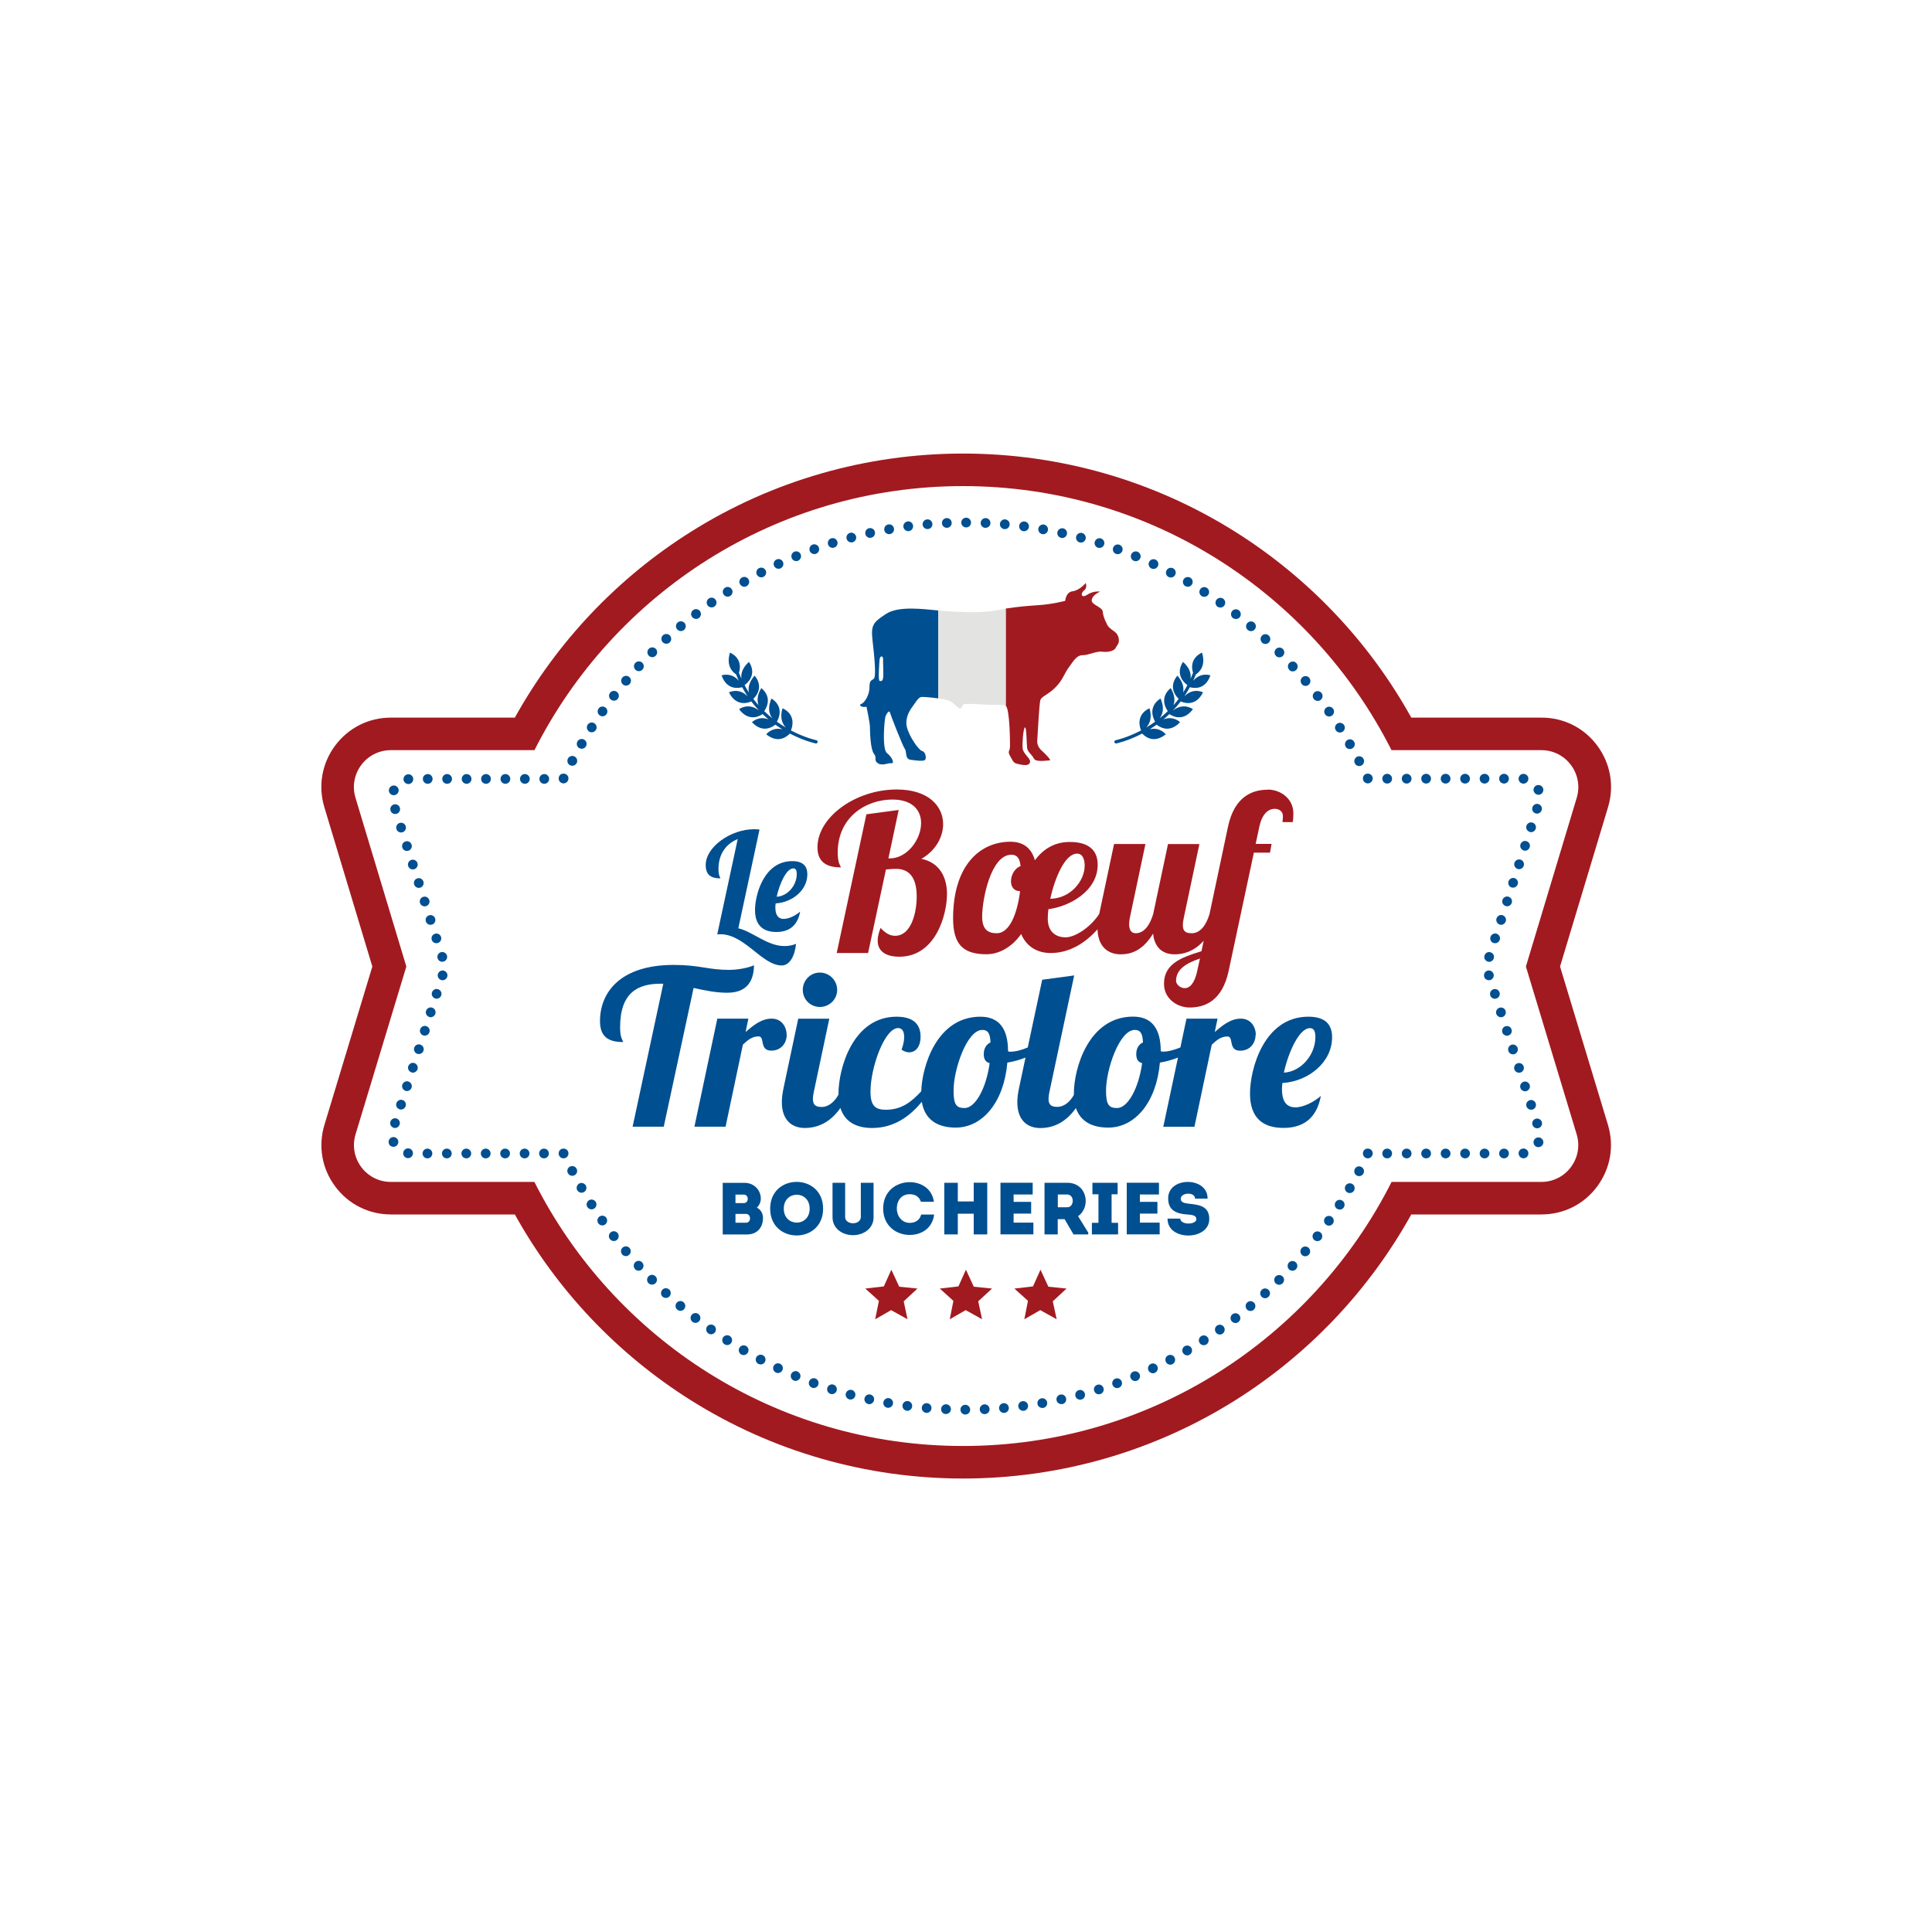 <?xml version="1.0" encoding="UTF-8"?>
<svg xmlns="http://www.w3.org/2000/svg" id="Calque_1" data-name="Calque 1" width="250" height="250" viewBox="0 0 250 250">
  <defs>
    <style>
      .cls-1 {
        fill: #a11a20;
      }

      .cls-1, .cls-2, .cls-3 {
        stroke-width: 0px;
      }

      .cls-2 {
        fill: #e3e3e2;
      }

      .cls-3 {
        fill: #004f90;
      }
    </style>
  </defs>
  <path class="cls-1" d="m124.6,62.9c24.25,0,45.23,13.91,55.46,34.17h19.39c3.2,0,5.5,3.09,4.58,6.16l-6.58,21.84,6.57,21.71c.93,3.07-1.37,6.16-4.57,6.16h-19.38c-10.23,20.26-31.21,34.17-55.46,34.17s-45.24-13.91-55.46-34.17h-18.57c-3.21,0-5.5-3.09-4.57-6.16l6.57-21.71-6.58-21.84c-.92-3.07,1.37-6.16,4.58-6.16h18.58c10.23-20.26,31.22-34.17,55.46-34.17m0-4.21c-12.51,0-24.69,3.5-35.23,10.13-9.51,5.98-17.33,14.25-22.77,24.04h-16.04c-2.87,0-5.5,1.32-7.22,3.63-1.71,2.31-2.22,5.21-1.39,7.96l6.21,20.62-6.2,20.49c-.83,2.75-.33,5.65,1.39,7.96,1.71,2.31,4.35,3.63,7.22,3.63h16.03c5.43,9.78,13.26,18.06,22.77,24.04,10.54,6.63,22.72,10.13,35.23,10.13s24.69-3.5,35.23-10.13c9.51-5.98,17.33-14.25,22.77-24.04h16.84c2.88,0,5.51-1.32,7.22-3.63,1.71-2.31,2.22-5.21,1.39-7.96l-6.2-20.49,6.21-20.62c.83-2.75.32-5.65-1.39-7.96-1.71-2.31-4.34-3.63-7.22-3.63h-16.85c-5.43-9.78-13.26-18.06-22.77-24.04-10.54-6.63-22.72-10.13-35.23-10.13h0Z"></path>
  <g>
    <path class="cls-3" d="m176.99,101.37c-.17,0-.33-.07-.45-.19-.12-.12-.18-.28-.18-.45s.07-.33.18-.45c.23-.23.66-.23.9,0,.12.12.19.28.19.45s-.07.33-.19.45c-.12.12-.28.19-.45.19Z"></path>
    <path class="cls-3" d="m175.32,98.79h0c-.16-.31-.04-.69.27-.86h0c.31-.16.69-.04.85.27h0c.16.31.04.69-.27.86h0c-.09.05-.19.07-.29.07h0c-.23,0-.45-.12-.56-.34Zm-101.56.23c-.31-.16-.43-.54-.27-.86h0c.16-.31.55-.43.86-.27h0c.31.16.43.55.27.86h0c-.12.22-.33.34-.56.34h0c-.1,0-.2-.02-.29-.07Zm100.37-2.4c-.18-.3-.07-.69.23-.87h0c.3-.18.69-.07.86.23h0c.18.3.07.69-.23.86h0c-.1.06-.21.09-.32.09h0c-.22,0-.43-.11-.55-.31Zm-99.18.19c-.3-.17-.4-.56-.23-.87h0c.18-.3.56-.41.87-.23h0c.3.18.41.56.23.87h0c-.12.2-.33.31-.55.31h0c-.11,0-.22-.03-.31-.09Zm97.9-2.31h0c-.19-.29-.1-.68.2-.87h0c.29-.19.68-.1.87.19h0c.19.29.1.68-.19.87h0c-.11.07-.22.1-.34.1h0c-.21,0-.42-.1-.53-.29Zm-96.62.16c-.29-.19-.38-.58-.19-.88h0c.19-.29.58-.38.87-.19h0c.29.19.38.58.19.88h0c-.12.19-.32.29-.54.29h0c-.12,0-.23-.03-.34-.1Zm95.24-2.22h0c-.2-.28-.13-.68.16-.88h0c.28-.2.68-.13.88.16h0c.2.28.13.68-.16.88h0c-.11.08-.24.12-.36.12h0c-.2,0-.39-.1-.52-.27Zm-93.87.13c-.28-.2-.35-.6-.15-.88h0c.2-.28.59-.35.88-.15h0c.28.2.35.59.15.88h0c-.12.17-.32.27-.52.27h0c-.13,0-.25-.04-.36-.12Zm92.4-2.12c-.21-.28-.16-.67.12-.89h0c.27-.21.67-.16.89.12h0c.21.27.16.67-.12.89h0c-.12.09-.25.13-.38.13h0c-.19,0-.38-.09-.51-.25Zm-90.94.09c-.28-.21-.33-.61-.12-.89h0c.21-.28.61-.33.89-.12h0c.28.21.33.61.12.89h0c-.13.16-.31.25-.5.25h0c-.14,0-.27-.04-.38-.13Zm89.39-2.02h0c-.22-.27-.19-.67.08-.89h0c.27-.22.67-.19.89.08h0c.22.27.19.67-.08.9h0c-.12.1-.26.15-.4.15h0c-.18,0-.36-.08-.49-.23Zm-87.84.05c-.27-.22-.3-.62-.08-.89h0c.23-.27.63-.3.89-.08h0c.27.22.3.62.08.89h0c-.13.15-.3.23-.49.23h0c-.14,0-.29-.05-.4-.15Zm86.21-1.91c-.23-.26-.22-.66.04-.89h0c.26-.24.66-.22.89.04h0c.24.26.22.66-.04.9h0c-.12.11-.28.17-.43.17h0c-.17,0-.34-.07-.47-.21Zm-84.58.02c-.26-.24-.27-.64-.04-.89h0c.24-.26.64-.28.9-.04h0c.26.24.27.63.04.89h0c-.13.14-.3.21-.47.21h0c-.16,0-.31-.06-.43-.17Zm82.87-1.81c-.25-.24-.25-.64,0-.89h0c.24-.25.65-.25.89,0h0c.25.25.25.65,0,.89h0c-.12.13-.28.19-.45.19h0c-.16,0-.32-.06-.45-.19Zm-81.15-.02c-.25-.25-.25-.65,0-.9h0c.24-.24.64-.24.89,0h0c.25.25.25.65,0,.9h0c-.12.12-.28.19-.45.19h0c-.16,0-.32-.07-.45-.19Zm79.36-1.69h0c-.25-.24-.27-.64-.04-.89h0c.23-.26.63-.28.89-.04h0c.26.23.27.64.04.89h0c-.13.14-.29.21-.47.21h0c-.15,0-.31-.06-.43-.17Zm-77.57-.06c-.23-.26-.22-.66.04-.9h0c.26-.23.66-.22.9.04h0c.23.26.22.66-.04.9h0c-.12.11-.27.16-.43.16h0c-.17,0-.34-.07-.47-.2Zm75.72-1.57c-.27-.22-.3-.62-.08-.89h0c.23-.27.63-.3.89-.08h0c.27.22.3.62.08.89h0c-.13.15-.3.22-.49.22h0c-.14,0-.29-.05-.4-.15Zm-73.85-.1c-.23-.26-.19-.66.08-.89h0c.27-.22.67-.19.89.08h0c.22.27.19.67-.08.89h0c-.12.1-.26.15-.41.15h0c-.18,0-.36-.08-.48-.23Zm71.92-1.45c-.27-.21-.33-.61-.12-.89h0c.22-.28.61-.33.89-.12h0c.27.21.33.61.12.89h0c-.13.16-.31.24-.5.24h0c-.14,0-.27-.04-.39-.13Zm-69.98-.14c-.21-.27-.16-.67.12-.89h0c.28-.21.67-.16.89.12h0c.21.28.16.67-.12.89h0c-.11.09-.25.13-.38.13h0c-.19,0-.37-.09-.5-.25Zm67.99-1.33c-.29-.2-.35-.6-.15-.88h0c.2-.29.59-.36.88-.16h0c.28.2.35.6.15.88h0c-.12.18-.32.27-.52.27h0c-.13,0-.25-.04-.36-.11Zm-65.99-.18c-.2-.29-.13-.68.16-.88h0c.28-.2.68-.13.88.16h0c.2.28.13.68-.16.88h0c-.11.08-.24.11-.36.11h0c-.2,0-.39-.09-.52-.27Zm63.93-1.2c-.29-.19-.38-.58-.19-.87h0c.19-.29.58-.38.87-.19h0c.29.19.38.58.19.87h0c-.12.19-.32.29-.53.29h0c-.12,0-.24-.03-.34-.1Zm-61.86-.21c-.19-.29-.11-.68.19-.87h0c.29-.19.68-.1.87.19h0c.19.29.1.68-.19.87h0c-.11.07-.22.1-.34.1h0c-.21,0-.41-.11-.53-.29Zm59.75-1.07c-.3-.18-.4-.56-.23-.87h0c.18-.3.56-.4.87-.23h0c.3.17.4.56.23.86h0c-.12.2-.33.32-.55.32h0c-.11,0-.21-.03-.31-.09Zm-57.62-.25c-.18-.3-.07-.69.23-.86h0c.3-.18.69-.08.87.23h0c.18.3.07.69-.23.87h0c-.1.06-.21.09-.31.09h0c-.22,0-.43-.12-.55-.32Zm55.45-.94c-.31-.16-.43-.54-.26-.85h0c.16-.31.54-.43.85-.27h0c.31.16.43.54.27.85h0c-.11.22-.33.34-.56.34h0c-.1,0-.2-.02-.29-.07Zm-53.27-.29c-.16-.31-.04-.69.27-.85h0c.31-.16.69-.04.86.27h0c.16.31.04.69-.27.85h0c-.1.05-.2.07-.29.07h0c-.23,0-.45-.12-.56-.34Zm51.05-.81c-.31-.15-.45-.52-.3-.84h0c.15-.31.53-.45.84-.3h0c.32.15.45.53.3.84h0c-.11.23-.33.36-.57.36h0c-.09,0-.18-.02-.27-.06Zm-48.82-.32c-.15-.32-.01-.69.3-.84h0c.32-.15.69-.01.84.3h0c.15.32.01.69-.3.84h0c-.09.04-.18.06-.27.06h0c-.24,0-.47-.14-.57-.36Zm46.55-.67c-.32-.13-.48-.5-.34-.83h0c.14-.32.51-.48.83-.34h0c.32.14.48.51.34.83h0c-.1.24-.33.39-.58.39h0c-.08,0-.16-.02-.24-.05Zm-44.27-.36c-.13-.32.02-.69.34-.82h0c.32-.13.69.02.82.34h0c.13.32-.02.69-.34.83h0c-.08.04-.16.05-.24.05h0c-.25,0-.48-.15-.58-.39Zm41.97-.53h0c-.33-.12-.5-.49-.38-.81h0c.12-.33.48-.5.81-.38h0c.33.12.5.48.38.81h0c-.1.26-.34.41-.6.41h0c-.07,0-.14-.01-.21-.04Zm-39.64-.4c-.12-.33.05-.69.37-.81h0c.33-.12.69.05.81.38h0c.12.32-.05.69-.37.81h0c-.07.03-.15.04-.22.04h0c-.26,0-.5-.16-.59-.41Zm37.3-.4h0c-.33-.11-.52-.46-.41-.79h0c.1-.33.46-.52.79-.42h0c.33.11.52.46.42.79h0c-.09.27-.33.44-.61.44h0c-.06,0-.13-.01-.19-.03Zm-34.93-.43c-.1-.33.08-.69.41-.79h0c.33-.11.69.08.79.41h0c.11.33-.08.69-.41.79h0c-.07.02-.13.03-.19.03h0c-.27,0-.52-.17-.6-.44Zm32.56-.26c-.34-.09-.54-.44-.45-.77h0c.09-.33.43-.54.77-.45h0c.33.09.54.44.45.77h0c-.08.28-.33.47-.61.47h0c-.06,0-.11-.01-.17-.03Zm-30.16-.47c-.09-.34.11-.68.45-.77h0c.34-.09.68.11.77.45h0c.09.34-.11.68-.45.77h0c-.05.02-.11.02-.16.02h0c-.28,0-.53-.19-.61-.47Zm27.76-.12c-.34-.08-.56-.41-.48-.75h0c.08-.34.41-.55.75-.48h0c.34.07.55.41.48.75h0c-.07.3-.33.5-.62.5h0s-.09,0-.14-.02Zm-25.33-.5c-.08-.34.14-.68.48-.75h0c.34-.08.68.14.75.48h0c.08.34-.14.68-.48.75h0s-.09.02-.14.02h0c-.29,0-.55-.2-.62-.5Zm22.9.02c-.34-.06-.58-.39-.52-.73h0c.06-.34.39-.57.73-.51h0c.34.06.57.39.51.73h0c-.05.3-.32.52-.62.52h0s-.08,0-.11-.01Zm-20.45-.53c-.06-.34.17-.67.52-.73h0c.34-.06.67.17.73.52h0c.06.34-.17.67-.52.73h0s-.08.01-.11.01h0c-.3,0-.57-.22-.62-.52Zm18,.15c-.35-.05-.59-.36-.55-.71h0c.05-.35.36-.59.71-.55h0c.35.05.59.36.55.71h0c-.04.32-.31.55-.63.55h0s-.05,0-.08,0Zm-15.53-.56c-.05-.34.2-.66.55-.71h0c.34-.05.66.2.7.55h0c.05.34-.2.66-.54.71h0s-.06,0-.08,0h0c-.31,0-.59-.23-.63-.55Zm13.07.29c-.35-.03-.61-.34-.58-.68h0c.03-.35.34-.61.68-.58h0c.35.03.61.34.58.68h0c-.03.33-.3.58-.63.58h-.06Zm-10.58-.58c-.03-.35.23-.66.58-.68h0c.35-.03.65.22.68.57h0c.03.35-.23.66-.58.68h0s-.04,0-.06,0h0c-.32,0-.6-.25-.63-.58Zm8.11.42c-.35-.02-.62-.31-.6-.66h0c.02-.35.31-.62.66-.61h0c.35.02.62.31.6.66h0c0,.34-.29.6-.63.6h-.03Zm-5.61-.61c-.02-.35.25-.64.6-.66h0c.35-.02.64.25.66.6h0c.02.35-.25.64-.6.66h-.03c-.33,0-.62-.26-.63-.6Zm2.5-.08c0-.35.28-.63.63-.63h0c.35,0,.63.28.63.63h0c0,.35-.28.63-.63.63h0c-.35,0-.63-.28-.63-.63Z"></path>
    <path class="cls-3" d="m72.92,101.37c-.17,0-.33-.07-.45-.19-.12-.12-.18-.28-.18-.45s.07-.33.18-.45c.24-.23.66-.23.9,0,.12.12.19.28.19.45s-.07.33-.19.45-.28.19-.45.19Z"></path>
    <path class="cls-3" d="m69.76,149.26c0-.35.28-.63.63-.63h0c.35,0,.63.28.63.63h0c0,.35-.28.63-.63.63h0c-.35,0-.63-.28-.63-.63Zm-2.51,0c0-.35.28-.63.63-.63h0c.35,0,.63.28.63.63h0c0,.35-.28.63-.63.63h0c-.35,0-.63-.28-.63-.63Zm-2.52,0c0-.35.29-.63.63-.63h0c.35,0,.63.28.63.63h0c0,.35-.28.63-.63.63h0c-.34,0-.63-.28-.63-.63Zm-2.51,0c0-.35.28-.63.63-.63h0c.35,0,.63.28.63.63h0c0,.35-.28.63-.63.63h0c-.35,0-.63-.28-.63-.63Zm-2.51,0c0-.35.28-.63.63-.63h0c.34,0,.63.28.63.63h0c0,.35-.28.63-.63.63h0c-.35,0-.63-.28-.63-.63Zm-2.52,0c0-.35.28-.63.63-.63h0c.35,0,.63.28.63.63h0c0,.35-.28.63-.63.63h0c-.35,0-.63-.28-.63-.63Zm-2.51,0c0-.35.28-.63.63-.63h0c.35,0,.63.28.63.63h0c0,.35-.28.63-.63.63h0c-.35,0-.63-.28-.63-.63Zm-1.96.6h0c-.35-.05-.59-.36-.54-.71h0c.05-.35.36-.59.71-.55h0c.35.05.59.37.54.71h0c-.04.32-.31.55-.62.55h0s-.06,0-.09,0Zm-2.39-1.86c-.13-.32.03-.69.35-.82h0c.32-.13.69.03.82.35h0c.13.32-.03.69-.35.82h0c-.08.04-.16.05-.24.05h0c-.25,0-.49-.15-.59-.39Zm.6-2.07c-.33-.11-.52-.46-.41-.79h0c.11-.33.46-.52.79-.41h0c.33.11.51.47.4.79h0c-.09.27-.33.44-.6.44h0c-.07,0-.13,0-.2-.03Zm.77-2.39c-.33-.11-.52-.46-.41-.79h0c.11-.33.47-.51.8-.41h0c.33.11.51.46.4.79h0c-.09.27-.33.44-.6.44h0c-.06,0-.13,0-.19-.03Zm.77-2.39c-.33-.11-.52-.47-.41-.79h0c.11-.33.47-.52.79-.41h0c.33.11.52.46.41.79h0c-.09.27-.33.44-.6.44h0c-.06,0-.13,0-.19-.03Zm.77-2.39c-.33-.11-.52-.46-.41-.79h0c.11-.33.47-.52.79-.41h0c.33.11.52.47.41.8h0c-.09.26-.33.44-.6.44h0c-.07,0-.13-.01-.19-.03Zm.77-2.39c-.33-.11-.52-.47-.41-.8h0c.11-.33.46-.51.79-.4h0c.33.11.52.46.41.79h0c-.09.27-.33.43-.6.43h0c-.07,0-.13,0-.19-.03Zm.76-2.39c-.33-.11-.51-.47-.4-.79h0c.11-.33.46-.52.79-.41h0c.33.11.52.46.41.79h0c-.09.27-.34.44-.6.44h0c-.07,0-.13,0-.2-.03Zm.77-2.39c-.33-.11-.52-.46-.41-.79h0c.11-.33.47-.52.8-.41h0c.33.11.51.47.4.8h0c-.09.26-.33.44-.6.44h0c-.06,0-.13-.01-.19-.03Zm.77-2.39c-.33-.11-.52-.47-.41-.79h0c.11-.33.47-.52.79-.41h0c.33.11.52.46.41.79h0c-.09.27-.33.44-.6.44h0c-.06,0-.13,0-.19-.03Zm.77-2.39c-.33-.11-.52-.46-.41-.79h0c.11-.33.47-.52.79-.41h0c.33.11.52.47.41.79h0c-.09.27-.33.44-.6.44h0c-.07,0-.13-.01-.19-.03Zm-.45-2.8c-.11-.33.08-.69.41-.79h0c.33-.11.69.08.79.41h0c.11.33-.08.69-.41.79h0c-.07.02-.13.03-.19.03h0c-.27,0-.52-.17-.6-.44Zm-.76-2.39c-.11-.33.08-.69.41-.79h0c.33-.11.69.08.79.4h0c.11.33-.08.69-.41.79h0c-.07.02-.13.03-.19.03h0c-.27,0-.52-.17-.6-.44Zm-.76-2.39c-.11-.33.08-.69.41-.79h0c.33-.11.69.08.79.41h0c.11.33-.08.69-.41.79h0c-.07.02-.13.03-.19.03h0c-.27,0-.52-.17-.6-.44Zm-.76-2.39c-.11-.33.08-.69.41-.79h0c.33-.11.68.08.79.41h0c.11.33-.08.69-.41.79h0c-.06.02-.13.03-.19.03h0c-.27,0-.51-.17-.6-.44Zm-.76-2.39c-.11-.33.08-.69.41-.79h0c.33-.11.69.08.79.41h0c.11.33-.08.69-.4.79h0c-.07.02-.13.03-.19.03h0c-.27,0-.52-.17-.6-.44Zm-.77-2.39c-.11-.33.08-.69.41-.79h0c.33-.11.69.08.79.41h0c.11.33-.08.69-.41.79h0c-.06.02-.13.03-.19.03h0c-.27,0-.52-.17-.6-.44Zm-.76-2.39c-.11-.33.08-.69.41-.79h0c.33-.11.69.08.79.41h0c.11.33-.08.69-.41.79h0c-.07.02-.13.03-.19.03h0c-.27,0-.52-.17-.6-.44Zm-.76-2.39c-.11-.33.08-.69.41-.79h0c.33-.11.69.08.79.41h0c.11.33-.08.69-.41.79h0c-.06.02-.13.03-.19.03h0c-.27,0-.52-.17-.6-.44Zm-.76-2.39c-.11-.33.08-.69.41-.79h0c.33-.11.69.08.79.41h0c.11.33-.08.69-.41.79h0c-.07.02-.13.03-.19.03h0c-.27,0-.52-.17-.6-.44Zm.17-2.04c-.32-.13-.48-.5-.34-.82h0c.14-.32.51-.48.83-.34h0c.32.13.48.5.34.82h0c-.1.24-.34.39-.59.39h0c-.08,0-.16-.02-.24-.05Zm1.51-1.96c-.04-.34.2-.66.55-.7h0c.34-.05.66.2.7.55h0c.05.34-.2.66-.55.71h0s-.05,0-.08,0h0c-.31,0-.59-.24-.63-.56Zm17.58-.1c0-.35.28-.63.63-.63h0c.35,0,.63.28.63.63h0c0,.35-.28.63-.63.63h0c-.35,0-.63-.28-.63-.63Zm-2.51,0c0-.35.28-.63.63-.63h0c.35,0,.63.28.63.63h0c0,.35-.28.63-.63.63h0c-.35,0-.63-.28-.63-.63Zm-2.52,0c0-.35.28-.63.63-.63h0c.35,0,.63.28.63.63h0c0,.35-.28.63-.63.63h0c-.35,0-.63-.28-.63-.63Zm-2.51,0c0-.35.28-.63.63-.63h0c.35,0,.63.28.63.63h0c0,.35-.28.63-.63.63h0c-.35,0-.63-.28-.63-.63Zm-2.51,0c0-.35.28-.63.63-.63h0c.35,0,.63.28.63.63h0c0,.35-.28.63-.63.63h0c-.34,0-.63-.28-.63-.63Zm-2.52,0c0-.35.28-.63.63-.63h0c.35,0,.63.28.63.63h0c0,.35-.28.63-.63.63h0c-.35,0-.63-.28-.63-.63Zm-2.51,0c0-.35.28-.63.63-.63h0c.35,0,.63.28.63.63h0c0,.35-.28.63-.63.63h0c-.35,0-.63-.28-.63-.63Z"></path>
    <path class="cls-3" d="m72.92,149.89c-.17,0-.33-.07-.45-.19-.12-.12-.18-.28-.18-.45s.07-.33.18-.45c.24-.23.66-.23.9,0,.12.12.19.28.19.45s-.07.33-.19.45-.28.19-.45.19Z"></path>
    <path class="cls-3" d="m124.91,183.04c-.35,0-.63-.28-.63-.63h0c0-.35.28-.63.63-.63h0c.35,0,.63.28.63.63h0c0,.35-.28.63-.63.63h0Zm1.87-.66c-.02-.35.26-.64.61-.66h0c.35-.01.64.26.66.61h0c.02.35-.26.64-.61.66h-.03c-.34,0-.62-.27-.63-.61Zm-4.4.6c-.35-.01-.62-.31-.6-.66h0c.02-.35.31-.62.66-.61h0c.35.02.62.31.61.66h0c-.02.34-.3.6-.63.6h-.03Zm6.9-.73c-.03-.35.23-.65.58-.68h0c.35-.03.65.23.68.58h0c.03.34-.23.65-.57.68h-.06c-.33,0-.6-.25-.63-.58Zm-9.43.57c-.34-.03-.6-.33-.57-.68h0c.03-.35.33-.6.68-.57h0c.35.03.6.33.57.68h0c-.03.33-.3.58-.63.58h0s-.04,0-.06,0Zm11.92-.8c-.05-.35.2-.67.55-.71h0c.34-.05.66.2.71.54h0c.04.35-.2.66-.55.71h0s-.06,0-.08,0h0c-.31,0-.59-.23-.63-.55Zm-14.44.53c-.34-.05-.59-.36-.55-.71h0c.05-.34.36-.59.71-.54h0c.34.04.59.36.54.71h0c-.04.31-.31.55-.63.55h0s-.06,0-.08,0Zm16.92-.88c-.06-.34.17-.67.52-.73h0c.34-.06.67.17.73.52h0c.06.34-.17.67-.52.73h0s-.07,0-.11,0h0c-.3,0-.57-.22-.62-.52Zm-19.42.5h0c-.34-.06-.58-.38-.52-.73h0c.06-.34.39-.58.73-.52h0c.34.06.57.39.51.73h0c-.06.31-.32.52-.62.52h0s-.07,0-.11-.01Zm21.89-.96c-.08-.34.14-.68.48-.75h0c.34-.08.68.14.75.48h0c.08.34-.14.68-.48.75h0s-.09,0-.13,0h0c-.29,0-.56-.2-.62-.5Zm-24.37.47h0c-.34-.08-.56-.42-.48-.75h0c.08-.34.41-.56.75-.48h0c.34.08.56.42.48.75h0c-.07.29-.33.5-.62.5h0s-.09,0-.14-.02Zm26.81-1.03c-.09-.34.11-.68.45-.77h0c.34-.09.68.11.77.45h0c.09.34-.11.68-.45.77h0c-.05.02-.11.02-.16.02h0c-.28,0-.54-.18-.61-.47Zm-29.26.43c-.34-.09-.54-.43-.45-.77h0c.09-.33.44-.54.77-.45h0c.34.09.54.44.45.77h0c-.08.28-.33.47-.61.47h0c-.06,0-.11,0-.16-.02Zm31.68-1.1c-.11-.33.08-.69.42-.79h0c.33-.11.68.08.79.41h0c.11.33-.08.69-.41.79h0c-.07.02-.13.03-.19.03h0c-.27,0-.52-.17-.6-.44Zm-34.11.39c-.33-.1-.52-.46-.41-.79h0c.1-.33.46-.52.79-.41h0c.33.11.52.46.41.79h0c-.09.27-.33.44-.6.44h0c-.07,0-.13,0-.19-.03Zm36.49-1.17c-.12-.33.05-.69.38-.81h0c.32-.12.69.05.81.38h0c.12.32-.05.69-.38.81h0c-.07.03-.14.04-.22.04h0c-.26,0-.5-.16-.59-.42Zm-38.89.36c-.33-.12-.5-.49-.37-.81h0c.12-.32.48-.5.81-.37h0c.33.12.5.48.37.81h0c-.09.26-.33.42-.59.42h0c-.07,0-.15-.01-.22-.04Zm41.23-1.24c-.14-.32.02-.69.34-.83h0c.32-.13.69.02.83.34h0c.14.32-.02.69-.34.83h0c-.08.04-.16.05-.24.05h0c-.25,0-.48-.15-.58-.39Zm-43.59.32h0c-.32-.14-.47-.51-.34-.83h0c.14-.32.51-.48.82-.34h0c.32.14.48.51.34.83h0c-.1.24-.34.39-.59.39h0c-.08,0-.16-.02-.24-.05Zm45.9-1.31c-.15-.31-.01-.69.31-.84h0c.31-.15.69-.01.84.3h0c.15.32,0,.69-.31.85h0c-.09.04-.18.06-.26.06h0c-.24,0-.47-.13-.58-.36Zm-48.21.28h0c-.31-.15-.45-.52-.3-.84h0c.15-.31.53-.45.84-.3h0c.32.15.45.53.3.84h0c-.11.23-.33.36-.57.36h0c-.09,0-.18-.02-.27-.06Zm50.47-1.37c-.16-.31-.04-.69.27-.85h0c.31-.16.69-.04.85.27h0c.16.31.04.69-.27.86h0c-.09.05-.19.07-.29.07h0c-.23,0-.45-.13-.56-.34Zm-52.74.25c-.31-.16-.43-.55-.27-.85h0c.16-.31.55-.43.86-.27h0c.31.16.43.55.27.85h0c-.11.21-.33.34-.56.34h0c-.1,0-.2-.03-.29-.07Zm54.94-1.43c-.17-.3-.07-.69.23-.86h0c.3-.18.69-.08.87.23h0c.17.3.07.69-.23.87h0c-.1.06-.21.09-.31.09h0c-.22,0-.43-.12-.55-.32Zm-57.16.21c-.3-.18-.4-.56-.23-.87h0c.17-.3.56-.4.86-.23h0c.3.17.41.56.23.86h0c-.12.2-.33.32-.55.32h0c-.11,0-.22-.03-.32-.09Zm59.32-1.49c-.19-.29-.1-.69.2-.88h0c.29-.19.68-.1.87.19h0c.19.29.1.69-.19.88h0c-.11.07-.22.1-.34.1h0c-.21,0-.42-.1-.54-.29Zm-61.48.17c-.29-.19-.38-.58-.19-.88h0c.19-.29.58-.38.88-.19h0c.29.19.38.58.19.88h0c-.12.19-.33.29-.54.29h0c-.12,0-.23-.03-.34-.1Zm63.58-1.54c-.2-.29-.13-.68.15-.88h0c.29-.2.68-.13.88.16h0c.2.28.13.68-.15.88h0c-.11.08-.24.12-.36.12h0c-.2,0-.39-.09-.52-.27Zm-65.68.13h0c-.29-.2-.35-.59-.16-.88h0c.2-.28.6-.35.88-.15h0c.29.2.35.59.16.88h0c-.13.17-.32.27-.52.27h0c-.12,0-.25-.04-.36-.12Zm67.71-1.59c-.21-.27-.16-.67.12-.89h0c.28-.21.67-.16.89.12h0c.21.28.16.67-.12.89h0c-.12.09-.25.13-.38.13h0c-.19,0-.37-.09-.5-.25Zm-69.75.1h0c-.28-.21-.33-.61-.12-.89h0c.21-.28.61-.33.89-.12h0c.28.21.33.61.12.89h0c-.13.16-.31.25-.5.25h0c-.14,0-.27-.04-.38-.13Zm71.72-1.64c-.22-.27-.19-.67.08-.89h0c.27-.23.66-.19.89.08h0c.22.27.19.67-.08.89h0c-.12.1-.26.15-.41.15h0c-.18,0-.36-.08-.49-.22Zm-73.69.06c-.27-.23-.3-.62-.08-.89h0c.22-.27.62-.3.89-.08h0c.27.23.3.63.08.9h0c-.13.15-.3.22-.49.22h0c-.14,0-.29-.05-.4-.15Zm75.6-1.69c-.24-.26-.22-.66.04-.89h0c.25-.24.65-.22.89.04h0c.24.25.22.65-.04.89h0c-.12.11-.27.17-.43.17h0c-.17,0-.34-.07-.47-.21Zm-77.5.02h0c-.26-.24-.27-.64-.04-.9h0c.23-.26.63-.27.89-.04h0c.26.23.27.63.04.89h0c-.13.14-.3.2-.47.2h0c-.15,0-.3-.05-.43-.16Zm79.33-1.73c-.25-.25-.25-.65,0-.9h0c.25-.24.65-.24.9,0h0c.25.24.25.64,0,.89h0c-.13.13-.29.19-.45.19h0c-.16,0-.32-.06-.45-.19Zm-81.15-.02c-.25-.25-.25-.65,0-.9h0c.25-.25.65-.25.9,0h0c.25.25.25.65,0,.9h0c-.13.12-.29.18-.45.18h0c-.16,0-.32-.06-.45-.18Zm82.9-1.77c-.25-.24-.27-.64-.04-.9h0c.23-.26.64-.27.89-.04h0c.26.23.27.63.04.89h0c-.13.14-.29.2-.47.2h0c-.15,0-.31-.05-.43-.16Zm-84.65-.07c-.23-.26-.22-.66.04-.89h0c.26-.24.66-.22.89.04h0c.24.26.22.66-.04.9h0c-.12.11-.28.17-.43.17h0c-.17,0-.34-.07-.47-.21Zm86.33-1.8c-.27-.22-.3-.62-.08-.89h0c.22-.27.62-.3.89-.08h0c.26.22.3.62.08.89h0c-.13.15-.3.23-.49.23h0c-.14,0-.29-.05-.41-.15Zm-88-.1c-.22-.27-.19-.67.08-.89h0c.27-.22.67-.19.89.08h0c.23.27.19.67-.08.89h0c-.12.1-.26.15-.41.15h0c-.18,0-.36-.08-.49-.23Zm89.59-1.83c-.27-.21-.33-.61-.12-.89h0c.22-.28.61-.33.89-.12h0c.27.21.32.61.11.89h0c-.12.16-.31.24-.5.24h0c-.13,0-.27-.04-.38-.13Zm-91.17-.14c-.21-.28-.16-.67.12-.89h0c.28-.21.67-.16.89.12h0c.21.27.16.67-.12.89h0c-.12.09-.25.13-.38.13h0c-.19,0-.38-.09-.5-.25Zm92.68-1.86c-.29-.2-.35-.6-.16-.88h0c.2-.28.6-.35.88-.15h0c.29.2.35.59.16.88h0c-.13.18-.32.27-.52.27h0c-.13,0-.25-.04-.36-.12Zm-94.18-.18h0c-.2-.29-.13-.68.15-.88h0c.29-.2.68-.13.88.15h0c.2.28.13.68-.15.88h0c-.11.08-.24.12-.36.12h0c-.2,0-.39-.1-.52-.27Zm95.59-1.88c-.29-.19-.38-.58-.19-.87h0c.19-.3.58-.38.88-.19h0c.29.19.38.58.19.87h0c-.12.19-.32.29-.53.29h0c-.12,0-.24-.04-.34-.1Zm-97-.22h0c-.19-.3-.1-.69.19-.88h0c.29-.19.69-.1.88.19h0c.19.29.1.69-.19.88h0c-.11.07-.22.1-.34.1h0c-.21,0-.41-.1-.54-.29Zm98.33-1.9c-.3-.18-.4-.57-.23-.87h0c.17-.3.56-.4.87-.23h0c.3.18.4.56.23.87h0c-.12.2-.33.31-.55.31h0c-.11,0-.22-.03-.32-.08Zm-99.64-.27c-.17-.3-.07-.69.23-.87h0c.3-.17.69-.07.87.23h0c.17.3.07.69-.23.86h0c-.1.06-.21.09-.31.09h0c-.22,0-.44-.11-.55-.31Zm100.88-1.91c-.31-.16-.43-.54-.27-.86h0c.16-.31.54-.43.85-.26h0c.31.16.43.54.27.85h0c-.11.22-.33.34-.56.34h0c-.1,0-.2-.02-.29-.07Zm-102.1-.31h0c-.16-.31-.04-.69.27-.85h0c.31-.16.69-.05.86.27h0c.16.31.04.69-.27.85h0c-.1.05-.2.07-.29.07h0c-.23,0-.45-.12-.56-.34Z"></path>
    <path class="cls-3" d="m176.99,149.89c-.17,0-.33-.07-.45-.19-.12-.12-.18-.28-.18-.45s.07-.33.18-.45c.24-.23.66-.23.9,0,.12.12.19.28.19.45s-.07.32-.19.45c-.12.12-.28.19-.45.19Z"></path>
    <path class="cls-3" d="m193.99,149.26c0-.35.28-.63.63-.63h0c.35,0,.63.28.63.63h0c0,.35-.28.63-.63.63h0c-.35,0-.63-.28-.63-.63Zm-2.52,0c0-.35.28-.63.63-.63h0c.34,0,.63.28.63.63h0c0,.35-.29.63-.63.63h0c-.35,0-.63-.28-.63-.63Zm-2.52,0c0-.35.28-.63.63-.63h0c.35,0,.63.28.63.63h0c0,.35-.28.63-.63.63h0c-.35,0-.63-.28-.63-.63Zm-2.52,0c0-.35.28-.63.63-.63h0c.35,0,.63.28.63.63h0c0,.35-.28.63-.63.63h0c-.35,0-.63-.28-.63-.63Zm-2.52,0c0-.35.28-.63.63-.63h0c.35,0,.63.28.63.63h0c0,.35-.28.63-.63.63h0c-.35,0-.63-.28-.63-.63Zm-2.52,0c0-.35.28-.63.63-.63h0c.35,0,.63.28.63.63h0c0,.35-.28.63-.63.63h0c-.35,0-.63-.28-.63-.63Zm-2.52,0c0-.35.28-.63.63-.63h0c.35,0,.63.28.63.63h0c0,.35-.28.63-.63.63h0c-.35,0-.63-.28-.63-.63Zm17.64.05c-.04-.34.21-.66.56-.69h0c.34-.04.66.21.7.56h0c.04.35-.22.66-.56.7h0s-.05,0-.07,0h0c-.32,0-.59-.24-.63-.57Zm2.31-.92c-.32-.14-.47-.51-.33-.83h0c.14-.32.51-.47.84-.33h0c.32.14.47.51.33.83h0c-.11.24-.34.38-.58.38h0c-.08,0-.17-.01-.25-.05Zm-.52-2.82c-.11-.33.07-.69.41-.8h0c.33-.11.69.08.8.4h0c.11.33-.08.69-.41.8h0c-.06.02-.13.03-.19.03h0c-.27,0-.52-.17-.6-.44Zm-.78-2.4c-.11-.33.07-.69.41-.8h0c.33-.11.69.08.79.41h0c.11.33-.07.69-.4.79h0c-.07.02-.13.03-.19.03h0c-.27,0-.52-.17-.6-.44Zm-.78-2.39c-.11-.33.08-.69.4-.8h0c.33-.11.69.08.8.4h0c.11.33-.08.69-.4.8h0c-.07.02-.13.03-.2.03h0c-.26,0-.51-.17-.6-.43Zm-.78-2.4c-.11-.33.08-.69.4-.79h0c.33-.11.69.07.8.4h0c.11.33-.08.69-.4.79h0c-.07.02-.13.03-.2.03h0c-.26,0-.52-.17-.6-.44Zm-.78-2.39c-.11-.33.08-.69.4-.8h0c.33-.11.69.08.8.41h0c.11.33-.08.69-.4.8h0c-.07.02-.13.03-.2.03h0c-.27,0-.52-.17-.6-.44Zm-.78-2.4c-.11-.33.07-.69.4-.79h0c.33-.11.69.07.79.4h0c.11.33-.07.69-.4.79h0c-.07.03-.13.03-.19.03h0c-.27,0-.52-.17-.6-.43Zm-.78-2.39c-.11-.33.07-.69.41-.8h0c.33-.11.69.08.79.4h0c.11.33-.07.69-.4.8h0c-.07.02-.13.03-.2.03h0c-.26,0-.51-.17-.6-.44Zm-.78-2.4c-.11-.33.08-.69.4-.79h0c.33-.11.69.07.8.4h0c.11.33-.08.69-.4.79h0c-.07.03-.13.04-.2.04h0c-.27,0-.52-.17-.6-.44Zm-.78-2.39c-.11-.33.08-.69.4-.8h0c.33-.11.69.08.8.4h0c.11.33-.08.69-.4.8h0c-.07.02-.13.03-.2.03h0c-.27,0-.52-.17-.6-.43Zm.44-1.99c-.33-.11-.52-.46-.4-.79h0c.11-.33.46-.52.79-.4h0c.33.11.52.46.4.79h0c-.09.27-.33.44-.6.44h0c-.07,0-.13-.01-.2-.03Zm.77-2.39c-.33-.11-.51-.47-.4-.8h0c.11-.33.47-.51.79-.41h0c.33.11.52.47.41.79h0c-.09.27-.33.44-.6.44h0c-.07,0-.13-.01-.2-.03Zm.78-2.4c-.33-.11-.51-.47-.4-.79h0c.11-.33.46-.52.79-.41h0c.33.11.52.47.4.8h0c-.09.26-.33.44-.6.44h0c-.07,0-.13-.01-.2-.03Zm.77-2.4c-.33-.11-.51-.46-.4-.79h0c.11-.33.47-.52.8-.4h0c.33.11.51.46.4.79h0c-.09.27-.33.44-.6.44h0c-.07,0-.13-.01-.2-.03Zm.78-2.39c-.33-.11-.51-.47-.4-.8h0c.11-.33.47-.51.79-.41h0c.33.11.52.47.4.79h0c-.09.27-.33.44-.6.44h0c-.07,0-.13-.01-.2-.03Zm.78-2.4c-.33-.11-.52-.47-.41-.8h0c.11-.33.47-.51.8-.4h0c.33.11.51.47.4.79h0c-.09.27-.33.44-.6.44h0c-.07,0-.13-.01-.19-.03Zm.77-2.4c-.33-.11-.51-.47-.4-.79h0c.11-.33.47-.52.79-.4h0c.33.11.52.46.4.79h0c-.09.27-.33.44-.6.44h0c-.07,0-.13-.01-.2-.03Zm.78-2.4c-.33-.11-.52-.46-.41-.79h0c.11-.33.47-.52.8-.4h0c.33.11.51.46.4.79h0c-.09.27-.33.44-.6.44h0c-.07,0-.13-.01-.19-.04Zm.77-2.39c-.33-.11-.52-.47-.4-.8h0c.11-.33.47-.51.79-.4h0c.33.11.52.47.4.79h0c-.09.27-.33.44-.6.44h0c-.07,0-.13-.01-.2-.03Zm-.21-2.79c-.14-.32,0-.69.33-.83h0c.32-.14.69.01.84.33h0c.14.32-.02.69-.33.83h0c-.08.04-.17.05-.25.05h0c-.25,0-.48-.14-.58-.38Zm-1.42-1.06c-.35-.04-.6-.35-.56-.7h0c.04-.35.35-.6.7-.56h0c.35.04.6.35.56.69h0c-.04.32-.31.57-.63.57h0s-.05,0-.07,0Zm-3.08-.64c0-.35.28-.63.63-.63h0c.35,0,.63.28.63.63h0c0,.35-.28.63-.63.63h0c-.35,0-.63-.28-.63-.63Zm-2.52,0c0-.35.28-.63.63-.63h0c.35,0,.63.28.63.63h0c0,.35-.28.63-.63.63h0c-.35,0-.63-.28-.63-.63Zm-2.52,0c0-.35.28-.63.63-.63h0c.35,0,.63.28.63.63h0c0,.35-.28.63-.63.63h0c-.35,0-.63-.28-.63-.63Zm-2.52,0c0-.35.28-.63.63-.63h0c.35,0,.63.28.63.63h0c0,.35-.28.63-.63.63h0c-.35,0-.63-.28-.63-.63Zm-2.52,0c0-.35.28-.63.63-.63h0c.35,0,.63.28.63.63h0c0,.35-.28.63-.63.63h0c-.35,0-.63-.28-.63-.63Zm-2.52,0c0-.35.28-.63.63-.63h0c.35,0,.63.28.63.63h0c0,.35-.28.63-.63.63h0c-.35,0-.63-.28-.63-.63Zm-2.52,0c0-.35.28-.63.63-.63h0c.35,0,.63.28.63.63h0c0,.35-.28.63-.63.63h0c-.35,0-.63-.28-.63-.63Z"></path>
  </g>
  <g>
    <g>
      <g>
        <path class="cls-3" d="m97.93,156.26c.54.28.8.77.8,1.37,0,1.16-.72,2.11-2.08,2.11h-3.13s0-6.68,0-6.68h2.85c1.16,0,2.08.9,2.08,2.05,0,.4-.2.89-.52,1.16Zm-2.76-1.68v1.1h1.08c.68,0,.68-1.1,0-1.1h-1.07Zm0,2.5v1.14h1.37c.69,0,.68-1.14,0-1.14h-1.36Z"></path>
        <path class="cls-3" d="m99.66,156.4c0-4.62,6.85-4.62,6.85,0s-6.85,4.63-6.85,0Zm5.11,0c0-2.41-3.35-2.4-3.35,0s3.35,2.42,3.35,0Z"></path>
        <path class="cls-3" d="m111.39,157.48v-4.43c.54,0,1.12,0,1.65,0v4.46c0,1.47-1.29,2.32-2.66,2.32-1.37,0-2.65-.85-2.65-2.32v-4.46c.53,0,1.1,0,1.63,0v4.43c0,.54.53.81,1.02.81s1.01-.27,1.01-.81Z"></path>
        <path class="cls-3" d="m117.71,152.97c1.38,0,2.88.75,3.14,2.54-.58,0-1.1,0-1.68,0-.24-.68-.74-.98-1.46-.98-1,0-1.66.75-1.66,1.86,0,.98.65,1.84,1.66,1.85.73,0,1.31-.36,1.49-1.08.57,0,1.1,0,1.68,0-.25,1.89-1.75,2.64-3.17,2.64-1.7,0-3.42-1.14-3.43-3.41,0-2.27,1.73-3.42,3.43-3.42Z"></path>
        <path class="cls-3" d="m127.75,159.73c-.58,0-1.16,0-1.75,0v-2.68h-2.06v2.68h-1.75v-6.68h1.75v2.42h2.06v-2.43c.58,0,1.16,0,1.75,0v6.68Z"></path>
        <path class="cls-3" d="m133.63,154.57c-.99,0-1.49,0-2.47,0v.95h2.27v1.52h-2.27v1.17c.98,0,1.56,0,2.56,0v1.52c-1.57,0-2.71,0-4.26,0v-6.68c1.55,0,2.61,0,4.17,0v1.53Z"></path>
        <path class="cls-3" d="m140.82,159.48v.25h-1.91s-1.15-1.97-1.15-1.97h-.89v1.97h-1.71v-6.68c.96,0,1.96,0,2.93,0,2.63,0,3.1,3.17,1.41,4.32l1.31,2.12Zm-2.72-4.91c-.4,0-.82,0-1.22,0v1.65h1.22c.93,0,.97-1.64,0-1.65Z"></path>
        <path class="cls-3" d="m144.68,158.23v1.5c-1.14,0-2.25,0-3.39,0v-1.5h.85v-3.69h-.78v-1.49c1.09,0,2.17,0,3.26,0v1.49h-.78v3.69h.85Z"></path>
        <path class="cls-3" d="m149.97,154.57c-.99,0-1.49,0-2.47,0v.95h2.27v1.52h-2.27v1.17c.98,0,1.56,0,2.56,0v1.52c-1.57,0-2.71,0-4.26,0v-6.68c1.55,0,2.61,0,4.17,0v1.53Z"></path>
        <path class="cls-3" d="m154.8,157.73c0-.47-.55-.54-1.22-.58-1.45-.1-2.41-.6-2.42-2.05-.06-2.88,5.14-2.88,5.1,0-.6,0-1.04,0-1.62,0,0-.89-1.79-.81-1.85-.02-.04.51.46.61,1.06.68,1.33.14,2.63.31,2.63,1.99,0,2.81-5.44,2.88-5.4-.06h1.65c0,.85,2.09.83,2.09.05Z"></path>
      </g>
      <g>
        <polygon class="cls-1" points="116.36 166.5 115.34 164.3 114.37 166.46 111.97 166.74 113.73 168.33 113.25 170.71 115.31 169.53 117.43 170.71 116.94 168.39 118.72 166.74 116.36 166.5"></polygon>
        <polygon class="cls-1" points="126.01 166.5 124.99 164.3 124.02 166.46 121.61 166.74 123.37 168.33 122.9 170.71 124.96 169.53 127.08 170.71 126.58 168.39 128.37 166.74 126.01 166.5"></polygon>
        <polygon class="cls-1" points="138.01 166.74 135.66 166.5 134.64 164.3 133.67 166.46 131.26 166.74 133.02 168.33 132.55 170.71 134.61 169.53 136.73 170.71 136.23 168.39 138.01 166.74"></polygon>
      </g>
    </g>
    <g>
      <g>
        <path class="cls-3" d="m97.57,124.91c-.75.31-1.96.59-3.24.59-2.74,0-3.77-.64-7.16-.64-6.9,0-9.53,3.55-9.53,7.27,0,2.01,1.06,2.71,2.99,2.71-.03-.25-.39-.48-.39-1.9,0-4.5,2.29-5.65,5.25-5.65h.34l-3.97,18.5h4.03l3.86-17.95c1.51.34,2.96.62,4.33.62,2.24,0,3.44-1.12,3.49-3.55Z"></path>
        <path class="cls-3" d="m101.79,133.91c0-1.06-.67-2.1-1.93-2.1-1.34,0-2.4.89-3.38,1.73l.36-1.73h-4.02l-2.96,13.98h4.03l2.24-10.62c.7-.64,1.2-1.06,2.04-1.06s.06,1.84,1.62,1.84c1.37,0,2.01-1.06,2.01-2.04Z"></path>
        <path class="cls-3" d="m106.09,130.3c1.23,0,2.24-.98,2.24-2.21s-1.01-2.24-2.24-2.24-2.21,1.01-2.21,2.24.98,2.21,2.21,2.21Z"></path>
        <path class="cls-3" d="m162.5,133.91c0-1.06-.67-2.1-1.93-2.1-1.34,0-2.4.89-3.38,1.73l.36-1.73h-4.02l-.79,3.73c-.78.32-1.57.54-2.23.54-.08,0-.2,0-.31-.06,0-2.93-1.17-4.47-3.58-4.47-5.76,0-7.66,6.71-7.66,9.92,0,.07,0,.14,0,.21-.51.92-1.3,1.55-2.13,1.55-.78,0-1.15-.25-1.15-1.03,0-.25.03-.53.11-.89l3.21-15.09-4.14.56-1.87,8.76c-.78.33-1.58.55-2.24.55-.08,0-.2,0-.31-.06,0-2.93-1.17-4.47-3.58-4.47-5.6,0-7.55,6.35-7.65,9.65-1.27,1.38-2.56,2.39-4.56,2.39-1.34,0-2.01-.45-2.01-2.35,0-3.1,1.82-8.22,3.58-8.22.53,0,.78.45.78,1.15,0,.48-.11,1.03-.34,1.65.34.22.67.34.98.34.81,0,1.48-.67,1.48-2.04,0-1.29-.62-2.57-3.1-2.57-5.67,0-7.52,6.71-7.52,9.95,0,.05,0,.09,0,.13-.51.95-1.31,1.6-2.16,1.6-.78,0-1.15-.25-1.15-1.03,0-.25.03-.53.11-.89l2.01-9.5h-4.02l-1.9,8.97c-.14.67-.22,1.29-.22,1.82,0,2.35,1.31,3.35,2.99,3.35,1.16,0,3.05-.37,4.59-2.59.57,1.81,2.07,2.59,4.1,2.59,2.85,0,4.9-1.52,6.43-3.39.39,2.39,2.11,3.34,4.39,3.34,3.44,0,6.23-3.24,6.68-8.41.83-.14,1.63-.36,2.35-.65l-.84,3.95c-.14.67-.22,1.29-.22,1.82,0,2.35,1.31,3.35,2.99,3.35,1.16,0,3.05-.37,4.59-2.59.62,1.8,2.18,2.53,4.19,2.53,3.44,0,6.23-3.24,6.68-8.41.83-.14,1.62-.36,2.34-.65l-1.9,8.95h4.03l2.24-10.62c.7-.64,1.2-1.06,2.04-1.06s.06,1.84,1.62,1.84c1.37,0,2.01-1.06,2.01-2.04Zm-34.44,3.66c-.45,3.3-1.87,5.81-3.24,5.81-1.06,0-1.43-.42-1.43-2.26,0-2.74,1.73-7.85,3.72-7.85.73,0,1.01.45,1.06,1.62-.5.22-.87.73-.87,1.51,0,.56.17,1.03.76,1.17Zm19.73,0c-.45,3.3-1.87,5.81-3.24,5.81-1.06,0-1.43-.42-1.43-2.26,0-2.74,1.73-7.85,3.72-7.85.73,0,1.01.45,1.06,1.62-.5.22-.87.73-.87,1.51,0,.56.17,1.03.76,1.17Z"></path>
        <path class="cls-3" d="m165.88,140.98c0-.25.03-.56.06-.84,3.35-.2,6.43-2.66,6.43-5.9,0-1.4-.59-2.68-3.07-2.68-5.73,0-7.55,6.74-7.55,9.95s1.73,4.44,4.33,4.44c2.24,0,4.25-.95,4.84-4.14-.89.78-2.24,1.48-3.3,1.48-.98,0-1.73-.56-1.73-2.32Zm3.63-7.94c.53,0,.7.45.7,1.15,0,2.35-1.9,4.5-4.08,4.61.59-2.66,1.98-5.76,3.38-5.76Z"></path>
      </g>
      <g>
        <g>
          <path class="cls-3" d="m95.53,120.12c1.85.41,3.72,2.3,5.98,2.3.48,0,.98-.07,1.5-.29-.18,1.71-.89,2.8-1.85,2.8-2.55,0-4.79-4.04-7.94-4.04-.14,0-.27,0-.41.02l2.65-12.34c-1.55.64-2.49,1.98-2.49,3.88,0,.91.23,1.05.25,1.21-1.23,0-1.9-.45-1.9-1.73,0-2.37,3.28-4.63,6.25-4.63.25,0,.48.02.71.04l-2.74,12.78Z"></path>
          <path class="cls-3" d="m101.44,118.9c.68,0,1.53-.45,2.1-.94-.37,2.03-1.66,2.64-3.08,2.64-1.66,0-2.76-.82-2.76-2.83s1.16-6.34,4.81-6.34c1.58,0,1.96.82,1.96,1.71,0,2.07-1.96,3.63-4.1,3.76-.02.18-.04.37-.04.53,0,1.12.48,1.48,1.1,1.48Zm1.21-6.53c-.89,0-1.78,1.98-2.15,3.67,1.39-.07,2.6-1.44,2.6-2.94,0-.45-.11-.73-.45-.73Z"></path>
        </g>
        <g>
          <path class="cls-1" d="m119.22,111.14c1.83-1.04,2.82-2.82,2.82-4.49,0-2.31-1.86-4.49-6.01-4.49-5.33,0-10.25,3.58-10.25,7.48,0,1.89,1.16,2.6,3.02,2.6-.03-.25-.4-.48-.4-1.92,0-4.66,3.75-6.86,7.06-6.86,2.68,0,3.73,1.44,3.73,3.05,0,2.12-1.81,4.57-4.06,4.57h-.17l1.33-6.27-4.18.56-3.84,17.95h4.06l2.31-10.81c.51-.06,1.07-.08,1.3-.08,2.06,0,2.68,1.61,2.68,3.58,0,2.14-.73,5.08-2.79,5.08-.65,0-1.19-.28-1.89-1.02-.25.65-.37,1.19-.37,1.64,0,1.72,1.58,2.09,2.79,2.09,4.71,0,6.18-5.42,6.18-8.13,0-2.12-.93-4.06-3.33-4.54Z"></path>
          <path class="cls-1" d="m164.04,102.19c-1.86,0-4.29.76-5.14,4.8l-2.39,11.29h0c-.42,1.41-1.19,2.48-2.29,2.48-.79,0-1.16-.25-1.16-1.04,0-.25.03-.54.11-.9l2.03-9.6h-4.06l-1.92,9.06c-.42,1.41-1.16,2.48-2.26,2.48-.62,0-.85-.51-.85-1.16,0-.25.03-.51.08-.79l2.03-9.6h-4.06l-1.92,9.05c-1.13,1.74-3.12,3.03-4.35,3.03-1.1,0-2.31-.56-2.31-2.43,0-.34.03-.76.08-1.21,2.68-.34,6.38-2.31,6.38-5.76,0-1.98-1.3-2.94-3.61-2.94-2.03,0-3.47.96-4.52,2.37-.37-1.35-1.27-2.4-3.16-2.4-3.89,0-7.42,2.99-7.42,9.93,0,3.36,1.3,4.63,4.32,4.63,1.58,0,3.25-.87,4.49-2.62.59,1.44,1.89,2.46,3.81,2.46,2.47,0,4.51-1.32,6.07-3.07.06,2.26,1.36,3.24,3.01,3.24,1.19,0,2.77-.37,4.18-2.68.17,1.75,1.19,2.68,2.79,2.68,1,0,2.44-.28,3.76-1.76l-.29,1.36c-2.68.82-4.85,1.64-4.85,4.23,0,1.83,1.61,3.05,3.33,3.05,1.86,0,4.21-.76,5.05-4.8l3.25-15.24h2.09l.2-1.13h-2.06l.48-2.23c.4-1.89,1.35-2.31,1.98-2.31.56,0,1.07.31,1.07.96,0,.25-.03.48-.06.76h1.33c.06-.34.08-.71.08-1.16,0-1.83-1.61-3.05-3.33-3.05Zm-24.67,8.27c.85,0,.99.99.99,1.58-.03,2-1.86,4.23-4.46,4.26.59-2.65,1.89-5.84,3.47-5.84Zm-7.37,4.85c-.34,2.74-1.3,5.45-3.02,5.45-1.1,0-1.89-.45-1.89-2.14,0-2.26,1.13-8.02,3.78-8.02.79,0,1.1.54,1.19,1.47-.76.28-1.24,1.16-1.24,1.98,0,.68.37,1.27,1.19,1.27Zm22.92,10.36c-.37,1.67-1.02,2.2-1.61,2.2-.62,0-1.13-.54-1.13-.93,0-1.52,1.33-2.31,3.1-2.91l-.37,1.64Z"></path>
        </g>
      </g>
    </g>
    <g>
      <g>
        <path class="cls-3" d="m156.65,87.4s-1.25-.48-2.25.69c.12-.27.24-.54.35-.83.45-.29,1.32-1.09.79-2.81,0,0-1.75.67-1.16,2.61-.1.27-.21.53-.32.78.08-.57-.05-1.36-.97-2.19,0,0-1.26,1.61.56,3.01-.18.34-.37.66-.56.96.12-.55.04-1.31-.73-2.19,0,0-1.41,1.42.16,3.01-.22.29-.45.56-.68.82.19-.52.23-1.26-.35-2.22,0,0-1.63,1.14-.38,2.98-.35.34-.71.65-1.06.93.37-.47.69-1.29.12-2.56,0,0-1.81.96-.7,3-.4.28-.79.54-1.17.76.42-.42.83-1.19.45-2.5,0,0-1.92.71-1.1,2.87-1.82.95-3.24,1.26-3.28,1.26-.11.02-.19.13-.17.25.02.1.11.17.21.17.01,0,.03,0,.04,0,.03,0,1.49-.31,3.35-1.28.28.31,1.44,1.4,3.05.1,0,0-.74-.98-2.09-.65.3-.18.6-.38.91-.6.33.27,1.62,1.18,3.03-.32,0,0-.86-.87-2.15-.36.26-.22.52-.44.77-.69.18.13,1.71,1.17,3.04-.63,0,0-1.19-.93-2.59.18.35-.37.69-.76,1.02-1.19.22.11,1.89.83,2.88-1.17,0,0-1.26-.67-2.42.52.25-.38.49-.77.72-1.19.4.12,1.96.44,2.65-1.51Z"></path>
        <path class="cls-3" d="m93.35,87.4s1.25-.48,2.25.69c-.12-.27-.24-.54-.35-.83-.45-.29-1.32-1.09-.79-2.81,0,0,1.75.67,1.16,2.61.1.27.21.53.32.78-.08-.57.05-1.36.97-2.19,0,0,1.26,1.61-.56,3.01.18.34.37.66.56.96-.12-.55-.04-1.31.73-2.19,0,0,1.41,1.42-.16,3.01.22.29.45.56.68.82-.19-.52-.23-1.26.35-2.22,0,0,1.63,1.14.38,2.98.35.34.71.65,1.06.93-.37-.47-.69-1.29-.12-2.56,0,0,1.81.96.7,3,.4.28.79.54,1.17.76-.42-.42-.83-1.19-.45-2.5,0,0,1.92.71,1.1,2.87,1.82.95,3.24,1.26,3.28,1.26.11.02.19.13.17.25-.02.1-.11.17-.21.17-.01,0-.03,0-.04,0-.03,0-1.49-.31-3.35-1.28-.28.31-1.44,1.4-3.05.1,0,0,.74-.98,2.09-.65-.3-.18-.6-.38-.91-.6-.33.27-1.62,1.18-3.03-.32,0,0,.86-.87,2.15-.36-.26-.22-.52-.44-.77-.69-.18.13-1.71,1.17-3.04-.63,0,0,1.19-.93,2.59.18-.35-.37-.69-.76-1.02-1.19-.22.11-1.89.83-2.88-1.17,0,0,1.26-.67,2.42.52-.25-.38-.49-.77-.72-1.19-.4.12-1.96.44-2.65-1.51Z"></path>
      </g>
      <g>
        <path class="cls-3" d="m119.32,97.18c-.45-.11-1.69-1.91-1.97-3.1s.39-2.2.73-2.65c.34-.45.73-1.18,1.13-1.24.23-.03,1.26.05,2.2.18v-11.38s-.04,0-.06,0c-1.86-.17-5.07-.62-6.7.45-1.63,1.07-1.97,1.41-1.75,3.38.23,1.97.51,4.73.17,5.01-.34.28-.56.17-.56,1.13s-.62,1.97-1.07,2.14c-.45.17.23.51.68.34,0,0,.45,2.08.45,2.65s.06,2.87.51,3.43c.45.56-.06.84.51,1.24.56.39,1.3-.06,1.75,0,.45.06.11-.79-.56-1.3-.68-.51-.34-4.5-.17-4.84.17-.34.45-.79.56-.39s1.63,4.28,1.91,4.67c.28.39,0,1.3.73,1.41.73.11,1.75.23,1.91,0s.06-1.01-.39-1.13Zm-5.05-9.42c-.08.38-.25.42-.46.34-.21-.08,0-2.7,0-2.7.04-.64.53-.59.46,0-.02.19.08,1.98,0,2.36Z"></path>
        <path class="cls-1" d="m144.71,82.43c-.23-.84-1.07-.84-1.46-1.63-.39-.79-.51-1.18-.56-1.69-.06-.51-1.3-.84-1.41-1.3-.11-.45.41-.97,1.07-1.25,0,0-.8-.16-1.65.39-.84.55-.89-.21-.42-.55.46-.34.21-.96.21-.96,0,0-.79.96-1.69,1.07-.9.11-.96,1.24-.96,1.24,0,0-1.69.45-3.49.56-1.38.09-2.74.21-4.21.44v12.56c.54.46.55,4.79.55,4.79v.51c0,.68-.39.51.06,1.3.45.79.39.83,1.24,1.01s1.3.06,1.3-.39-.9-1.01-.96-1.69c-.06-.68.06-2.42.28-2.7.23-.28.23,2.22.31,2.7.08.48.62.82.87,1.32.25.51,1.77.23,2.03.23s-.42-.68-.73-.99c-.31-.31-.93-.7-.87-1.58.06-.87.25-4.62.39-5.18.14-.56.96-.68,1.96-1.69,1-1.01,1.11-1.75,1.73-2.59.62-.84,1.01-1.58,1.8-1.58s1.8-.56,2.53-.45c.73.11,1.58-.11,1.75-.51.17-.39.56-.56.34-1.41Z"></path>
        <path class="cls-2" d="m130.15,78.76c-.44.07-.9.15-1.37.24-2.01.39-5.5.17-7.38,0v11.38c.68.09,1.31.21,1.52.33.51.28.96.9,1.3.96.34.06.23-.51.56-.56.34-.06,1.75,0,2.53.06.79.06,2.14,0,2.76.11.03,0,.05.03.07.05v-12.56Z"></path>
      </g>
    </g>
  </g>
</svg>
